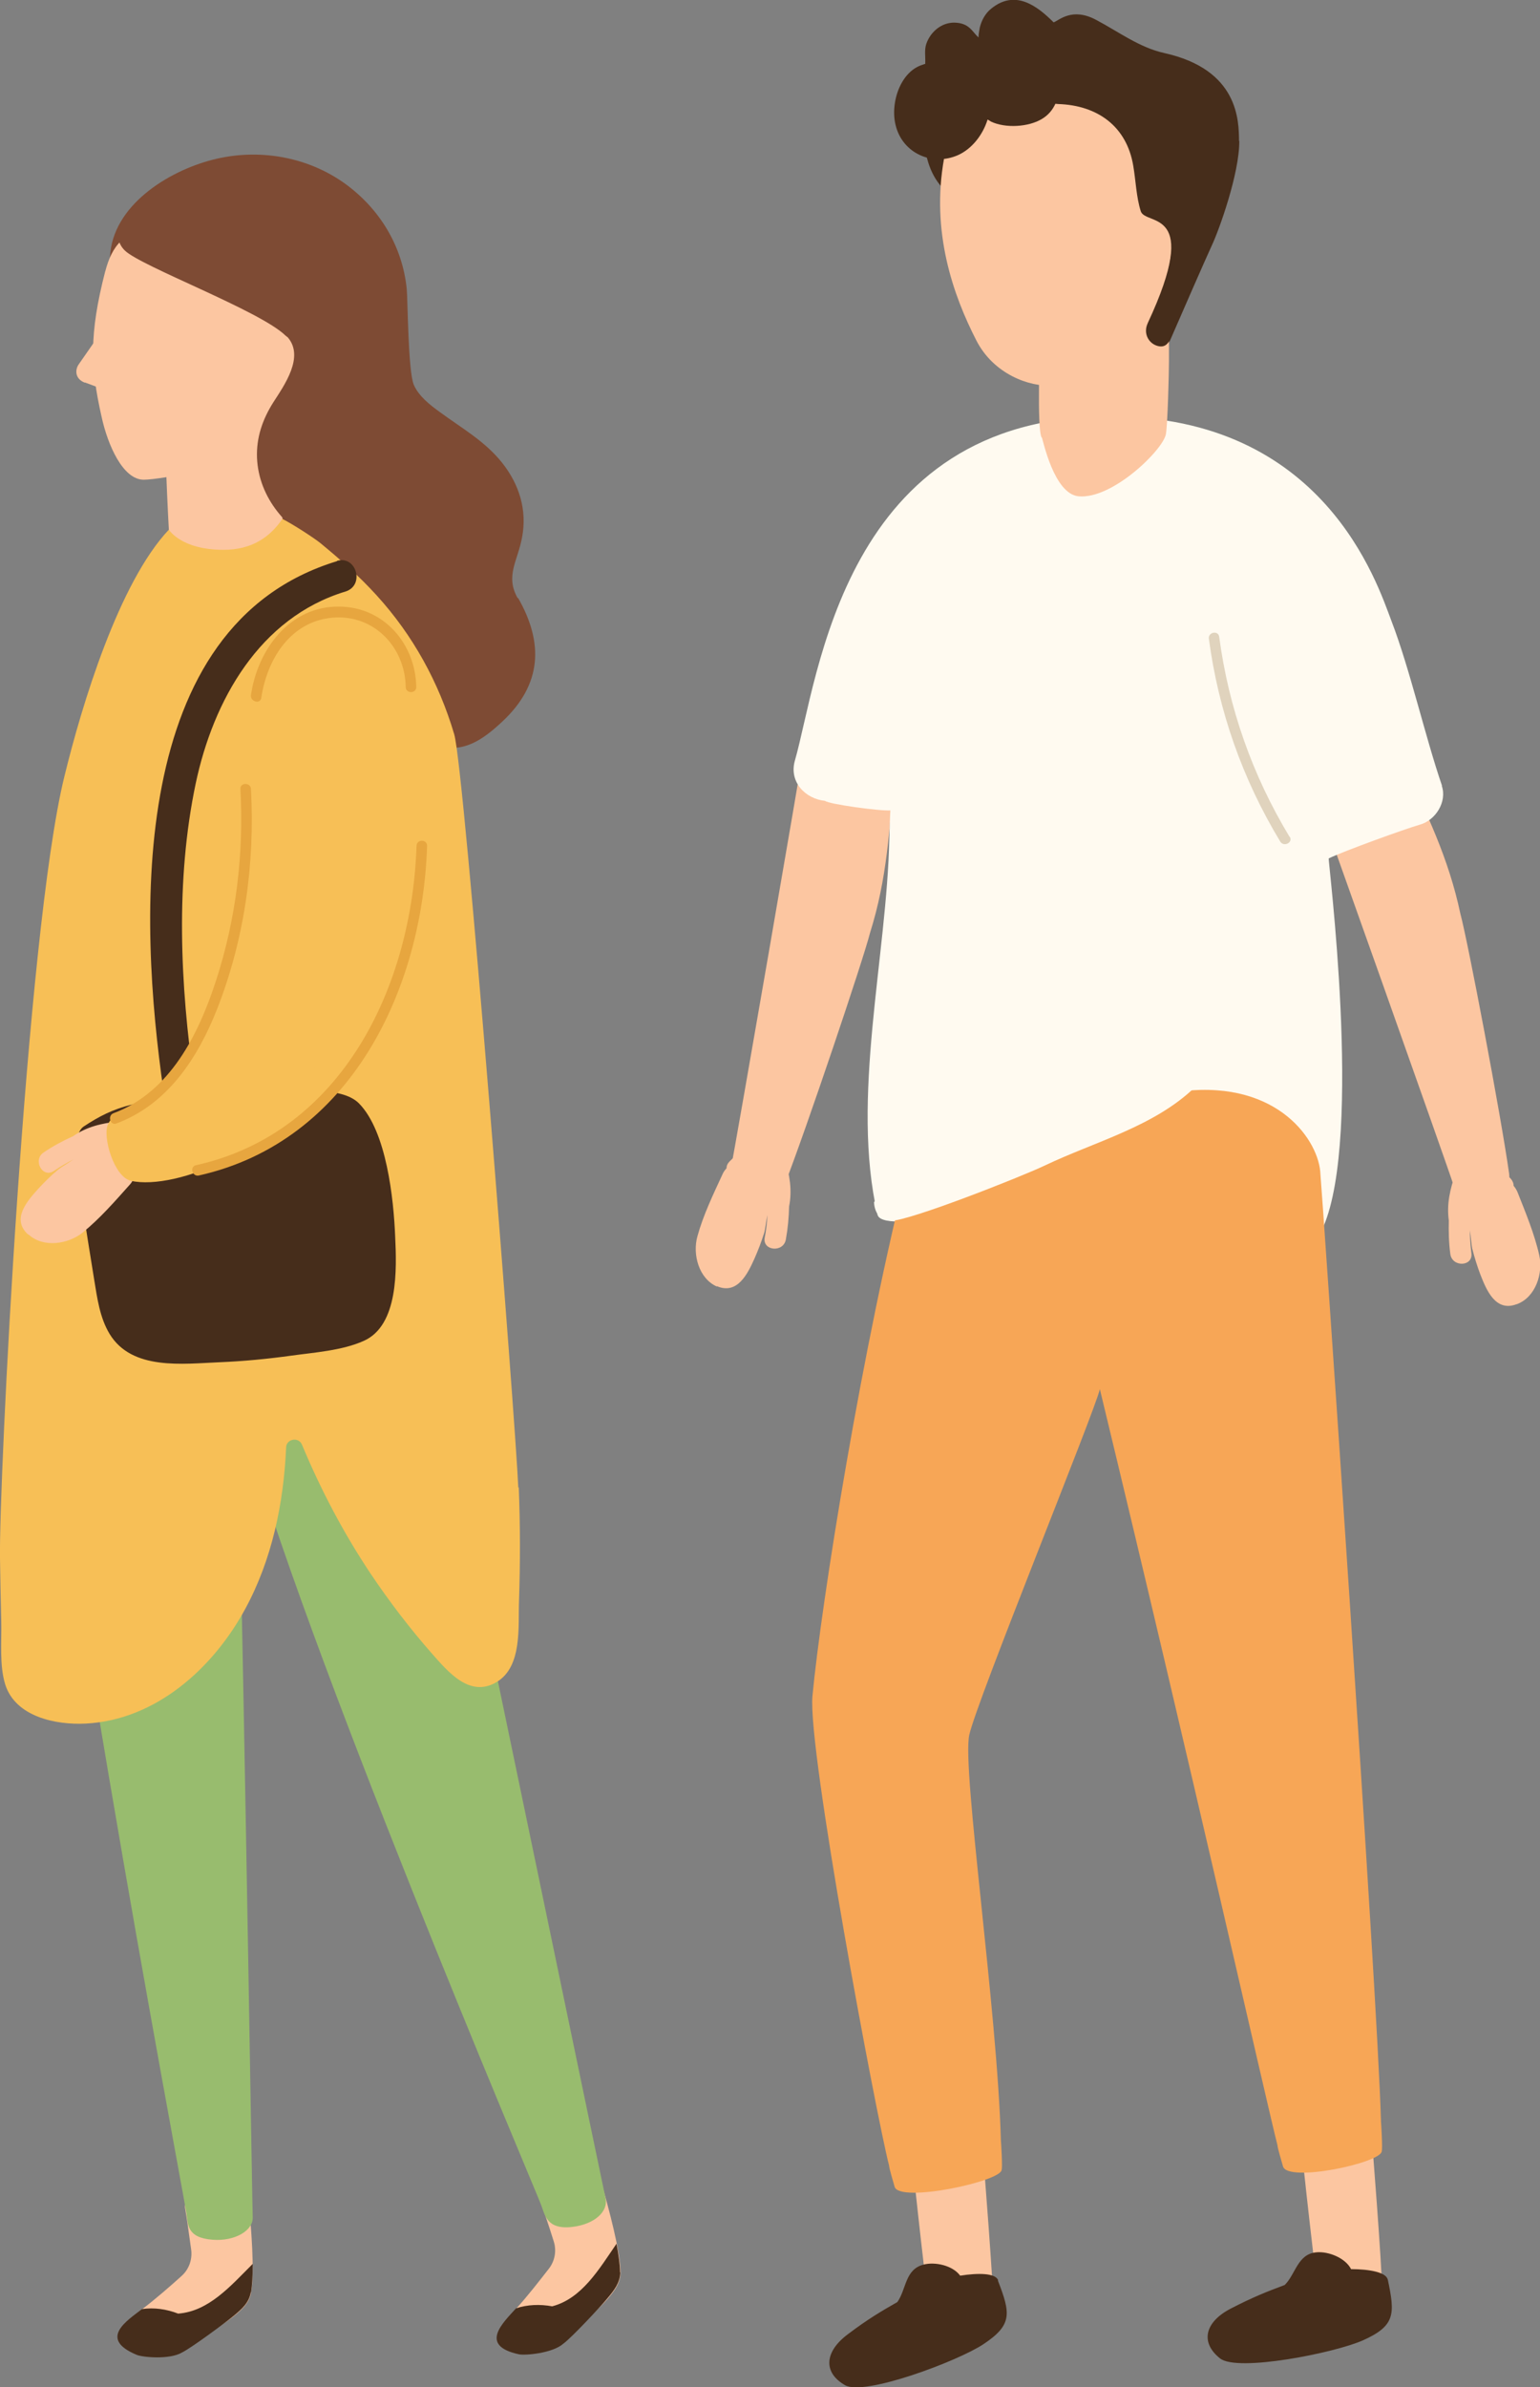 <?xml version="1.0" encoding="UTF-8"?>
<svg id="_レイヤー_2" data-name="レイヤー 2" xmlns="http://www.w3.org/2000/svg" width="61.3" height="95" viewBox="0 0 61.3 95">
  <rect x="0" y="0" width="61.3" height="95" fill="#808080" stroke="none"/>
  <defs>
    <style>
      .cls-1 {
        fill: #f7a656;
      }

      .cls-1, .cls-2, .cls-3, .cls-4, .cls-5, .cls-6, .cls-7, .cls-8, .cls-9 {
        stroke-width: 0px;
      }

      .cls-2 {
        fill: #fcc6a1;
      }

      .cls-3 {
        fill: #e7a63f;
      }

      .cls-4 {
        fill: #98bc6e;
      }

      .cls-5 {
        fill: #f7bf56;
      }

      .cls-6 {
        fill: #7e4b34;
      }

      .cls-7 {
        fill: #462d1b;
      }

      .cls-8 {
        fill: #e0d3bd;
      }

      .cls-9 {
        fill: #fffaf0;
      }
    </style>
  </defs>
  <g id="_レイヤー_1-2" data-name="レイヤー 1">
    <g>
      <path class="cls-2" d="M39.53,91.51c.04-.08-.37-5.61-.45-6.33-.02-.2-.12-.35-.25-.45,0,0-.01-.02-.02-.02-.06-.24-.24-.39-.44-.46-.35-.38-1.1-.27-1.09.36-.08.04-.15.1-.19.18-.37-.22-1.02,0-1.01.54,0,0,0,0,0,.01-.05.09-.08.19-.07.32.04.45.22-.38.29.06.12,1.48.62,5.68.62,5.69-.67.4-1.35.8-2.02,1.21-.39.23-.9.45-1.15.85-.55.85.23,1.39,1.02,1.24,1.49-.3,4.58-1.03,4.76-3.19Z"/>
      <path class="cls-2" d="M60.37,51.9c-.84.32-1.2-.56-1.44-1.17-.13-.34-.24-.7-.33-1.05-.03-.14-.05-.46-.09-.72,0,.3.02.6.06.91.07.54-.77.57-.84.03-.06-.44-.07-.89-.06-1.33-.09-.66.05-1.25.27-1.88,0,0,0,0,0-.01.01-.03.03-.07.04-.11.05-.14.17-.21.29-.22.13-.2.3-.34.59-.29.17.03.33.1.49.19.07.01.14.05.2.11.05.04.09.09.14.13.16.13.31.28.44.41.08.09.12.19.12.29.06.07.11.15.15.24.32.81.68,1.67.87,2.52.16.72-.14,1.67-.89,1.95Z"/>
      <path class="cls-2" d="M60.07,46.7c-.32-2.29-1.65-9.28-1.94-10.34-.47-2.22-1.34-4-2.33-6.07-.27-.57-3.94.1-3.63.83.13.31,5.56,15.6,5.68,16.02.18.66.92.82,1.46.6.46-.1.84-.46.76-1.04Z"/>
      <path class="cls-2" d="M28.53,51.18c.82.36,1.23-.49,1.5-1.09.15-.34.28-.68.39-1.03.04-.13.07-.45.13-.71-.02.3-.05.6-.11.9-.1.53.74.61.84.08.08-.44.12-.88.13-1.32.13-.65.02-1.26-.17-1.89,0,0,0,0,0-.01-.01-.04-.02-.07-.03-.11-.05-.15-.15-.22-.28-.24-.12-.21-.28-.35-.57-.32-.17.02-.34.08-.5.16-.07,0-.14.04-.21.1-.05.04-.1.08-.14.12-.17.12-.33.26-.46.39-.09.09-.13.18-.13.28-.06.07-.12.14-.16.24-.37.8-.77,1.63-1,2.47-.2.71.05,1.68.78,2Z"/>
      <path class="cls-2" d="M31.25,47.1c.84-2.16,3.11-8.9,3.38-9.97.68-2.16.79-4.15.95-6.43.04-.63-3.49-1.85-3.57-1.05-.03.34-2.8,16.32-2.9,16.75-.16.67.4,1.16.98,1.24.45.14.96.01,1.17-.53Z"/>
      <path class="cls-7" d="M39.73,90.74c-.11-.29-.81-.29-1.51-.18-.3-.41-1-.56-1.46-.44-.74.19-.68.98-1.04,1.49-.65.37-1.19.69-1.97,1.28-.94.7-.99,1.53-.11,2.03.77.44,4.49-.96,5.5-1.63,1.18-.78,1.08-1.24.58-2.54Z"/>
      <path class="cls-2" d="M9.9,87.56c-.03-.32-.26-.38-.41-.19-.03,0-.06.02-.08.04-.06,0-.11.02-.16.04-.05,0-.09.02-.13.04-.08,0-.16.03-.21.08-.1-.02-.21.01-.27.11-.06-.06-.15-.09-.23-.08-.1-.21-.38-.2-.52-.04-.19-.17-.59,0-.52.33.04.2.16,1.04.24,1.64.05.39-.09.78-.38,1.04-.42.38-1.06.94-1.58,1.33-.67.5-.69.55.16,1.4.47.47.88.53,1.37.24.37-.18,1.79-1.09,2.13-1.37.31-.26.61-.51.68-.93.16-.84,0-2.63-.09-3.67Z"/>
      <path class="cls-7" d="M9.99,91.23c.05-.29.07-.69.07-1.14-.88.88-1.75,1.89-2.97,1.98-.46-.18-.96-.25-1.44-.18-.59.46-1.75,1.18-.21,1.82.23.1,1.31.2,1.8-.09.37-.18,1.72-1.18,2.06-1.46.31-.26.61-.51.68-.93Z"/>
      <path class="cls-2" d="M23.92,86.83c-.09-.31-.33-.33-.44-.11-.03.02-.05.03-.07.05-.06.01-.11.04-.15.07-.04.01-.08.03-.12.06-.08.01-.15.05-.19.12-.1,0-.2.05-.24.16-.07-.05-.16-.06-.24-.04-.14-.19-.41-.13-.51.06-.22-.13-.58.11-.45.42.08.19.35.99.53,1.57.12.37.05.78-.19,1.09-.35.45-.87,1.12-1.31,1.6-.56.62-.58.67.41,1.35.55.38.96.36,1.39-.02.33-.24,1.56-1.39,1.85-1.73.26-.31.5-.61.51-1.03,0-.86-.48-2.59-.76-3.6Z"/>
      <path class="cls-7" d="M24.68,90.42c0-.3-.06-.7-.14-1.13-.7,1.02-1.38,2.18-2.56,2.49-.49-.09-.99-.07-1.44.08-.5.56-1.51,1.48.12,1.83.24.05,1.33-.04,1.76-.42.33-.24,1.48-1.47,1.76-1.81.26-.31.5-.61.51-1.03Z"/>
      <path class="cls-4" d="M24.1,87.46c-.07-.31-4.28-20.56-6.81-32.71-.22-1.05-1.39-17.51-1.64-17.22-.45-.14-1,.02-1.36.36-.31-.11-.67-.08-.99.07-.25-.59-1.02-.8-1.62-.6,0-.01,0-.02-.01-.03-.16-.39-.47-.6-.81-.67-.65-.25-1.54.14-1.75.93-.24-.07-.5-.08-.75-.01-.14-.63-.86-.98-1.49-.88,0-.01,0-.02,0-.03-.08-.41-.35-.67-.68-.8-.76-.46-2.1.02-2.03,1.33-1.08,2.1-2.51,9.74-2.63,12.49-.24,5.7,5.74,37.43,5.89,38.38.07.44,0,.98,1.04,1.06.88.07,1.63-.36,1.6-.91-.02-.32-.29-18.11-.57-30.52,0-.16.03-.65.1-1.37,2.42,8.97,11.62,30.56,11.94,31.39.16.41.22,1.02,1.25.9.87-.1,1.45-.61,1.32-1.15Z"/>
      <path class="cls-6" d="M20.61,23.81c-.51-.89,0-1.49.17-2.42.21-1.09-.11-2.11-.79-2.97-.68-.86-1.61-1.38-2.48-2.02-.4-.29-.84-.63-1.04-1.09-.23-.55-.24-3.46-.28-3.81-.17-1.7-1.07-3.18-2.44-4.18-1.52-1.1-3.49-1.43-5.3-.96-1.78.46-3.97,1.83-4.07,3.85-.04.84.9,1.47,1.66,1.2.04.08.08.16.13.24.41.66,1.11,1.13,1.6,1.73.61.76.96,1.61,1.15,2.56.33,1.67.22,3.4.69,5.05.34,1.19,1.11,3.02,2.5,3.3.28.79.73,1.47,1.61,1.75.16.05.32.06.47.04.09.04.18.07.28.09.2.69.5,1.33.86,1.86.49.71,1.18,1.34,2.01,1.62,1.08.37,1.89-.22,2.66-.94,1.57-1.47,1.65-3.12.62-4.92Z"/>
      <path class="cls-2" d="M4.19,10.8c.26-1,.74-1.67,2.09-1.74,1.18-.06,2.41,0,3.64.65.81.43,1.47.12,1.77,1.02.36,1.09.51,5.4-1.77,7.32-.56.47-3.51,1.04-4.2,1.04-.82,0-1.43-1.36-1.68-2.52-.44-1.96-.5-3.26.15-5.78Z"/>
      <path class="cls-2" d="M6.8,22.13c-.09-.67-.22-4.16-.24-4.84-.01-.09-.08-1.42,0-1.6.02-.08.96-.51,1.52-.58.3-.04.6,0,.86.12.08.02.15.04.22.07.29-.01.57.05.82.17.53.15.97.54,1,1.05.03.58.07,1.16.1,1.74.02.39.31,3.77.19,4.11-.11.66-2.91,1.29-3.04,1.27-.51-.02-1.39-1.26-1.42-1.5Z"/>
      <g>
        <path class="cls-6" d="M5.18,8.71s0,0,.01,0c0,0-.01,0-.01,0Z"/>
        <path class="cls-6" d="M13.67,20.33c-.76-.35-1.46-.86-1.7-1.7-.28-.95.23-1.55.72-2.29.39-.59.62-1.23.63-1.87.01-.03.02-.06.02-.1.03-.05.06-.11.08-.17.12-.18.18-.4.11-.65-.09-.32-1.81-3.22-2.39-3.87-.85-.95-1.98-1.1-3.16-1.35-.02-.06-.04-.12-.07-.17-.24-.4-.68-.48-1.08-.33-.21-.01-.42.02-.6.12-.08.05-.16.1-.22.16-.06.03-.11.06-.16.1,0,0-.01.01-.02.02-.12.01-.26.13-.35.19-.09.06-.15.13-.2.21-.51.21-.81.85-.31,1.34.64.63,5.37,2.39,6.39,3.38.03.03.06.05.09.07.68.78-.14,1.92-.57,2.59-.43.68-.68,1.4-.65,2.21.07,1.61,1.21,2.89,2.62,3.55.98.45,1.83-1,.85-1.45Z"/>
      </g>
      <path class="cls-5" d="M20.63,59.19c-.1-2.48-2.14-28.6-2.55-29.97-.61-2.06-1.64-3.94-3.09-5.53-.69-.76-1.45-1.43-2.24-2.08-.22-.18-1.04-.72-1.51-.96-.49.72-1.21,1.23-2.34,1.23-1.7,0-2.17-.8-2.18-.8-1.99,2.11-3.46,6.96-4.16,9.83C1.03,37.15-.05,59.08,0,62.01c.01.84.03,1.67.05,2.51.02.79-.08,1.75.16,2.52.41,1.28,2.01,1.61,3.2,1.55,2.79-.14,5.07-2.2,6.35-4.56,1.07-1.97,1.53-4.2,1.63-6.43,0-.15.11-.27.25-.3.16-.04.32.04.38.19.75,1.8,1.66,3.53,2.75,5.16.74,1.1,1.55,2.16,2.42,3.15.64.72,1.51,1.79,2.59,1.13,1.02-.62.84-2.22.88-3.23.05-1.5.05-3-.01-4.5Z"/>
      <path class="cls-2" d="M54.99,90.69c.04-.08-.37-5.61-.45-6.33-.02-.2-.12-.35-.25-.45,0,0-.01-.02-.02-.02-.06-.24-.24-.39-.44-.46-.35-.38-1.1-.27-1.09.36-.08.04-.15.1-.19.18-.37-.22-1.02,0-1.01.54,0,0,0,0,0,.01-.05.09-.08.19-.07.32.04.45.22-.38.29.06.12,1.48.62,5.68.62,5.69-.67.4-1.35.8-2.02,1.21-.39.23-.9.45-1.15.85-.55.85.23,1.39,1.02,1.24,1.49-.3,4.58-1.03,4.76-3.19Z"/>
      <path class="cls-7" d="M55.24,90.72c-.06-.3-.75-.42-1.46-.42-.23-.45-.9-.71-1.37-.67-.76.06-.83.86-1.27,1.3-.7.26-1.28.49-2.15.94-1.04.54-1.22,1.35-.43,1.98.69.56,4.59-.22,5.7-.72,1.29-.58,1.27-1.05.98-2.42Z"/>
      <path class="cls-9" d="M57.4,31.27c-.67-1.95-1.27-4.62-2.01-6.55-.57-1.5-2.68-8.15-11.2-8.15-10.65,0-11.61,10.44-12.55,13.7-.24.84.41,1.52,1.2,1.6.14.13,2.17.41,2.6.38-.02.37-.03.74-.04,1.11-.1,4.75-1.54,10.34-.47,14.98.12.5,2.09.15,2.17.19.7.49,1.65.75,2.28,1.02,3.08,1.29,13.29-.7,13.3-.74,1.57-3.66.17-14.63.21-14.65.62-.3,3.06-1.18,3.62-1.34.63-.17,1.1-.91.88-1.55Z"/>
      <path class="cls-7" d="M49.32,5.61c-.01-.79,0-2.84-2.98-3.5-.99-.22-1.82-.85-2.71-1.32-.96-.51-1.47.02-1.69.1-.68-.68-1.54-1.31-2.48-.55-.24.19-.39.47-.46.76,0,.03-.05.23-.05.39-.26-.23-.36-.58-.97-.59-.52,0-.95.38-1.11.85-.08.24-.03.5-.04.74,0,.02,0,.03,0,.05-.9.34-1.01,1.66-.32,2.33.02.04.03.07.05.11.21.48.23.99.39,1.49.23.74.73,1.37,1.5,1.55.92.21,1.32-1.21.39-1.42-.52-.12-.55-.83-.64-1.26-.01-.05-.03-.11-.05-.16.02,0,.04-.01.06-.02.77.46,1.72.36,2.37-.17.03,0,.05,0,.08,0,.62.14,1.21,0,1.62-.35.12.04.24.08.38.1.23.04.45.02.64-.05-.05.47.19.98.8,1.23.05.02.1.05.15.07.12.17.3.31.53.41.5.55.65,1.35.37,2.05-.5.19-.88.67-.68,1.34.03.1.06.19.09.29.06.21.2.4.37.54-.23.64-.42,1.29-.53,1.97-.03.06-.05.12-.08.18-.37.15-.65.49-.59,1.02.02.15.03.31.05.46.1.99,1.65,1.76,2.16.58.15-.35.58-1.14.59-1.18.46-1.06,1.46-3.35,1.71-3.89.28-.59,1.1-2.86,1.09-4.15Z"/>
      <path class="cls-2" d="M41.46,17.41c-.19-.37-.07-3.63-.04-4.41,0-.1,0-1.63.12-1.84.03-.08,1.14-.52,1.78-.56.35-.02.69.05.97.19.08.03.17.06.25.1.33,0,.65.1.92.25.6.21,1.08.69,1.07,1.27,0,.67,0,1.33,0,2,0,.45-.05,2.45-.12,2.86-.1.62-2.13,2.61-3.48,2.48-.98-.1-1.41-2.24-1.46-2.34Z"/>
      <path class="cls-2" d="M37.58,6.31c.21-1.16.09-2.18,1.64-2.38,1.35-.17,3.36,0,4.82.62.96.42,1.65.03,2.11,1,.82,1.71,1.07,6.13-1.37,8.53-.6.59-2.08,1.2-2.87,1.26-.94.07-2.36-.46-3.04-1.78-.93-1.81-1.82-4.33-1.29-7.26Z"/>
      <path class="cls-7" d="M47.45,8.86c-.14-.36-.8-2.89-1.18-3.79-.66-1.57-2.49-2.36-4.1-2.41-.14-.76-1.22-.86-1.43-.27-.03,0-.06,0-.08-.01-.58-.06-1.25.17-1.62.65-.27-.24-.66-.33-1.04-.21-.06.02-.11.04-.16.07-.08-.15-.23-.28-.46-.33-1.32-.29-2,1.33-1.73,2.42.27,1.12,1.46,1.65,2.49,1.19.55-.25.98-.8,1.17-1.41,0,0,0,0,.01,0,.04.03.09.05.13.08.57.27,1.49.22,2.03-.11.25-.15.42-.36.53-.6.04,0,.07.01.11.01,1.57.05,2.73.89,2.99,2.46.1.58.12,1.25.3,1.81.2.59,2.44-.19.28,4.44-.06.13-.07.23-.07.25-.03.3.16.59.47.67.39.1.49-.26.59-.55.03-.08,0-.15-.04-.19.09-.29.89-2.5.93-3.02.03-.39,0-.77-.14-1.13Z"/>
      <path class="cls-7" d="M5.23,43.96c-.75.19-1.28.46-1.9.87-.56.37-.19,2.25-.07,3.01.16,1.03.32,2.06.49,3.09.12.73.22,1.5.61,2.15.89,1.47,2.92,1.19,4.39,1.13.95-.04,1.89-.13,2.83-.26.93-.13,2.03-.2,2.9-.59,1.39-.62,1.31-2.87,1.25-4.15-.06-1.49-.34-4.18-1.44-5.3-.72-.73-2.65-.44-2.86-.42-1.35.11-3.49,0-4.99.22l-1.2.25Z"/>
      <path class="cls-2" d="M1.11,49.12c-.66-.61-.03-1.32.41-1.81.25-.27.51-.53.8-.77.11-.09.39-.25.6-.4-.27.14-.53.29-.78.46-.45.3-.85-.44-.4-.74.37-.25.76-.46,1.16-.64.55-.38,1.14-.52,1.81-.59,0,0,0,0,.01,0,.04,0,.07,0,.11-.01.15-.02.26.05.33.16.23.03.44.11.52.4.05.16.06.34.05.52.02.07.02.15,0,.23-.02.06-.04.12-.05.18-.05.2-.11.4-.17.57-.04.12-.12.19-.2.23-.03.08-.08.17-.15.24-.58.65-1.19,1.35-1.87,1.9-.57.46-1.56.62-2.15.08Z"/>
      <path class="cls-1" d="M54.97,84.4c-.14-5.17-2.39-37.66-2.41-37.67-.04-1.31-1.66-3.73-5.45-3.31-2.06.23-7.58.89-9.73,1.15-.56.07-1,.51-1.08,1.06-.03.2-.06.4-.1.56-1.87,7.3-3.51,17.6-3.86,21.3-.2,2.12,2.53,16.66,3.05,18.69,0,.1.17.66.22.84.18.66,4.24-.21,4.26-.67.04-.1-.02-1.08-.03-1.19-.14-5.17-1.55-14.74-1.26-16.11.28-1.32,5.03-12.96,5.2-13.77,3.68,15.23,6.63,28.37,7.07,30.09,0,.1.17.66.22.84.18.66,3.91-.14,3.93-.6.04-.1-.02-1.08-.03-1.19Z"/>
      <path class="cls-9" d="M46.53,42.23c-.43.41-.9.74-1.41,1.03-.12-.36-.51-.64-.9-.5-1.18.43-2.36.83-3.57,1.18-.43.13-.86.24-1.29.36-.13-.43-.63-.78-1.07-.47-.15.11-.29.21-.44.32-1.14-.77-2.93,3.43-2.92,3.44,0,0-.14.25-.14.26.03.45.27.73.68.73.72.01,5.15-1.74,6.1-2.19,2.01-.96,4.36-1.55,5.99-3.12.68-.66-.36-1.7-1.04-1.04Z"/>
      <path class="cls-3" d="M13.51,24.14c-1.98-.03-3.26,1.72-3.52,3.52-.04.26.37.38.41.11.22-1.47,1.09-2.94,2.67-3.17,1.71-.25,3.05,1.08,3.08,2.74,0,.27.42.27.42,0-.03-1.71-1.28-3.18-3.05-3.2Z"/>
      <path class="cls-7" d="M13.42,22.33c-8.4,2.55-7.9,14.25-6.91,21.09.12.8,1.33.46,1.22-.34-.56-3.87-.75-8.05.06-11.9.7-3.31,2.54-6.6,5.96-7.64.78-.24.44-1.45-.34-1.22Z"/>
      <path class="cls-5" d="M12.33,42.63c-.1-.22-.32-.38-.59-.28-.12.05-.24.1-.36.16-.1-.29-.44-.51-.77-.32-.55.32-1.06.65-1.59.94,0-.02-.02-.03-.03-.04,0,0,0,0,.01-.01.36-.34.08-.81-.31-.87-.16-.23-.49-.33-.78-.08-.05.04-.09.08-.13.12-.11,0,.06-.56-.05-.47-.65.58-1.54,1.89-2.31,2.29-.45.23-.89.17-1.12.67-.23.48.23,2.09.91,2.25.91.21,2.46-.16,3.65-.79.54-.27,1.07-.52,1.6-.79.02,0,.04-.02.06-.02.05-.02.09-.05.13-.07.38-.2.76-.42,1.14-.68.56-.39,1.27-.77,1.43-1.48.11-.48-.51-.92-.88-.51Z"/>
      <path class="cls-3" d="M9.99,31.4c-.01-.27-.44-.27-.42,0,.14,2.58-.17,5.16-.97,7.62-.7,2.15-1.83,4.44-4.08,5.28-.25.09-.14.5.11.41,2.04-.76,3.24-2.6,4.01-4.55,1.09-2.77,1.51-5.78,1.35-8.75Z"/>
      <path class="cls-3" d="M16.58,33.66c-.18,5.54-2.93,11.41-8.78,12.71-.26.06-.15.46.11.41,6.04-1.35,8.91-7.4,9.09-13.12,0-.27-.41-.27-.42,0Z"/>
      <path class="cls-8" d="M51.33,33.3c-1.48-2.45-2.42-5.12-2.8-7.96-.04-.27-.45-.18-.41.08.38,2.87,1.34,5.59,2.84,8.07.14.23.52.04.38-.19Z"/>
      <path class="cls-2" d="M3.38,15.22l1.18.44.66-2.39-.69-.78-1.39,2c-.15.2-.18.58.24.74Z"/>
    </g>
  </g>
</svg>